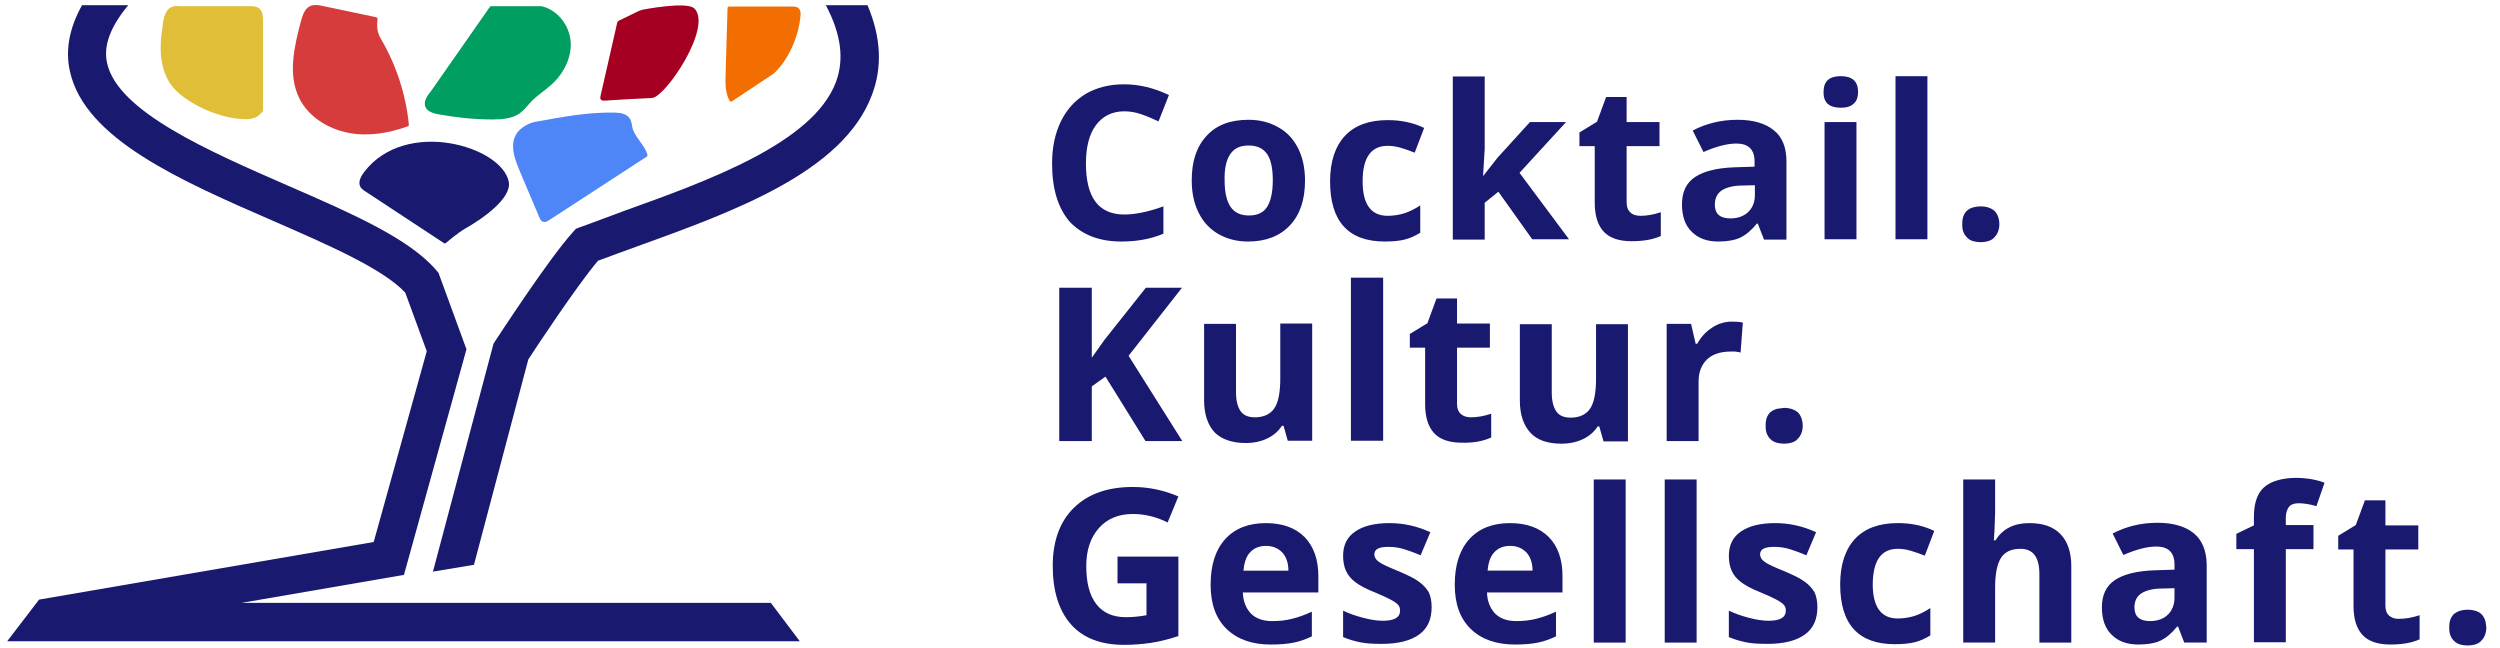 <svg version="1.2" xmlns="http://www.w3.org/2000/svg" viewBox="0 0 768 199" width="768" height="199">
	<title>ESCLG_Bildmarke_Farbig_RGB-svg</title>
	<style>
		.s0 { fill: #191970 } 
		.s1 { fill: #000000 } 
		.s2 { fill: #4f86f7 } 
		.s3 { fill: #009e60 } 
		.s4 { fill: #a50021 } 
		.s5 { fill: #d73c3c } 
		.s6 { fill: #e1be37 } 
		.s7 { fill: #f26e01 } 
	</style>
	<g id="Layer">
		<g id="Layer">
			<g id="Layer">
				<g id="Layer">
					<g id="Layer">
						<path id="Layer" class="s0" d="m267.8 29.3c-8.9 23.6-42.5 35.7-72.1 46.4-4.2 1.5-8.2 3-12 4.4-6.5 7.7-18.8 26.3-21.4 30.3l-16.7 63.1-12.6 2.1 18.6-70 0.5-0.8c0.7-1 16.3-25.1 23.9-33.5l0.9-1 1.3-0.5c4.3-1.6 8.8-3.2 13.5-5 25.9-9.3 58.1-20.9 65.1-39.6 2.6-7 1.6-14.7-3.1-23.6h12.8c4.2 9.9 4.6 19.2 1.3 27.7z"/>
					</g>
				</g>
				<g id="Layer">
					<g id="Layer">
						<path id="Layer" class="s1" d=""/>
					</g>
				</g>
				<g id="Layer">
					<g id="Layer">
						<path id="Layer" class="s0" d="m245.7 197h-243.5l9.8-12.8 102.8-17.7 16.3-58.6-6.6-18c-6.9-7.4-24-14.8-40.5-22-28.5-12.4-57.9-25.2-62.5-45.9-1.5-6.6-0.2-13.4 3.7-20.4h14.2c-5.5 6.6-7.7 12.5-6.5 17.8 3.3 14.9 31.2 27 55.7 37.7 19.1 8.3 37.2 16.2 45.4 25.9l0.7 0.8 8.6 23.5-19.2 69.3-49.9 8.6h162.6z"/>
					</g>
				</g>
				<g id="Layer">
					<g id="Layer">
						<g id="Layer">
							<path id="Layer" class="s2" d="m168.9 67.5c-0.3 0.2-0.9 0.6-1.4 0.7-1.1 0.1-1.5-0.7-1.8-1.4-2-4.8-4.1-9.6-6.1-14.4-2-4.7-3.9-10.5 1.8-13.8 1.1-0.7 2.4-1.1 3.7-1.3 7.8-1.4 15.7-2.9 23.7-2.7 1.7 0 3.6 0.3 4.6 1.7 0.5 0.7 0.7 1.7 0.8 2.6 0.5 3 4 5.7 4.7 8.7 0 0.2 0 0.4-0.2 0.5z"/>
						</g>
					</g>
					<g id="Layer">
						<g id="Layer">
							<path id="Layer" class="s3" d="m132.4 28c-1.2 1.4-2.4 3.3-1.7 4.9 0.6 1.4 2.4 1.9 3.9 2.2 5.5 1 11 1.6 16.6 1.6 2.9 0 6.1-0.2 8.5-1.9 1.3-1 2.3-2.3 3.4-3.5 1.9-2 4.2-3.4 6.3-5.3 3.8-3.4 6.3-8.4 5.9-13.3-0.4-4.9-4-9.7-9-10.8h-15.4c-0.2 0-0.3 0.1-0.4 0.2z"/>
						</g>
					</g>
					<g id="Layer">
						<g id="Layer">
							<path id="Layer" class="s4" d="m190.2 6.3c-0.3 0.1-0.5 0.4-0.6 0.7l-5.1 22.4c-0.1 0.5-0.2 1 0.2 1.3 0.3 0.3 0.9 0.2 1.3 0.2 4.8-0.3 9.5-0.6 14.3-0.8 4.1-0.2 18.7-21.8 13-27.5-2.3-2.3-16 0.4-16 0.4q-0.5 0.2-0.9 0.3z"/>
						</g>
					</g>
					<g id="Layer">
						<g id="Layer">
							<path id="Layer" class="s5" d="m117 11.9c4.7 8 7.7 17.1 8.6 26.4 0 0.2-0.1 0.5-0.3 0.5-5.8 2.1-12.2 3.2-18.3 2-6.2-1.2-12.2-4.9-15-10.5-3.7-7.3-1.6-16.1 0.5-24 0.5-1.7 1.1-3.6 2.7-4.4 1-0.5 2.2-0.4 3.3-0.2l17.1 3.6c0.2 0.1 0.4 0.3 0.4 0.5l-0.1 0.9c-0.2 1.9 0.2 3.7 1.1 5.2z"/>
						</g>
					</g>
					<g id="Layer">
						<g id="Layer">
							<path id="Layer" class="s0" d="m139.1 72.9c1.3-1 2.6-2 4-2.8 5.5-3.1 14.1-9.3 13.2-14.2-2-10.9-31.6-19.8-44.4-3.1-1 1.3-2 3.1-1.2 4.6 0.4 0.8 2 1.7 2 1.7l23.7 15.6c0.1 0.1 0.3 0.1 0.5 0z"/>
						</g>
					</g>
					<g id="Layer">
						<g id="Layer">
							<path id="Layer" class="s6" d="m78.4 36.1c-0.8 0.3-1.7 0.5-2.6 0.5-7.7 0.2-19.1-4.8-23.3-10.6-3.5-5-3.6-11.6-2.6-17.4 0.2-3 1-7.3 5-6.7 6 0 16.4 0 22.4 0 2.8 0 3.5 1.8 3.5 4.2 0 0 0 24.3 0 27.7 0 0.3-0.1 0.5-0.3 0.7-0.5 0.5-1.3 1.3-2.1 1.6z"/>
						</g>
					</g>
					<g id="Layer">
						<g id="Layer">
							<path id="Layer" class="s7" d="m237.7 22.6c4.6-4.3 7.6-11.3 8.2-17.6 0.1-0.9 0.1-1.9-0.6-2.5-0.6-0.5-1.4-0.5-2.2-0.5h-19.1c-0.3 0-0.5 0.2-0.5 0.5q-0.3 10.2-0.6 20.4c-0.1 2.8-0.1 5.6 1.2 8 0.2 0.3 0.5 0.4 0.8 0.2z"/>
						</g>
					</g>
				</g>
			</g>
			<g id="Layer">
				<path id="Layer" fill-rule="evenodd" class="s0" d="m400.8 165q4.2 4.4 4.2 12v5h-23.2c0.1 2.8 1 4.9 2.5 6.5 1.5 1.5 3.7 2.3 6.5 2.3 2.1 0 4.2-0.2 6.1-0.7 2-0.5 4-1.2 6.1-2.2v7.6c-1.7 0.8-3.5 1.5-5.5 1.9-1.9 0.4-4.3 0.6-7.1 0.6-5.8 0-10.3-1.6-13.6-4.8-3.3-3.2-4.9-7.7-4.9-13.6 0-6 1.5-10.7 4.5-14 3-3.3 7.2-4.9 12.5-4.9 5 0 9 1.4 11.9 4.3zm-5 10.3c0-2.4-0.7-4.3-1.9-5.6-1.3-1.3-2.9-2-5-2-2.1 0-3.7 0.7-4.9 2-1.2 1.3-1.8 3.2-2 5.6zm12.8-119.6c0-6.1 1.6-10.8 4.6-14 3-3.2 7.4-4.8 13.1-4.8 4.2 0 7.9 0.8 11.2 2.4l-2.9 7.6c-1.5-0.6-3-1.1-4.3-1.5-1.3-0.4-2.7-0.6-4-0.6-5.1 0-7.7 3.6-7.7 10.9 0 7.1 2.6 10.6 7.7 10.6 1.8 0 3.6-0.3 5.2-0.8q2.4-0.8 4.8-2.4v8.4q-2.4 1.5-4.8 2.1c-1.6 0.4-3.6 0.6-6.1 0.6-11.2 0-16.8-6.2-16.8-18.5zm139.5 69.6c0.8 0 1.5 0.1 2.2 0.3q1 0.3 1.8 0.9c0.5 0.4 0.9 1 1.2 1.7 0.3 0.7 0.5 1.6 0.5 2.6 0 1-0.2 1.8-0.5 2.5-0.3 0.7-0.7 1.2-1.2 1.7-0.5 0.5-1.1 0.8-1.8 1-0.7 0.2-1.4 0.3-2.2 0.3-0.8 0-1.6-0.1-2.3-0.3-0.7-0.2-1.3-0.5-1.8-1-0.5-0.4-0.9-1-1.2-1.7-0.3-0.7-0.4-1.5-0.4-2.5 0-1 0.1-1.9 0.4-2.6 0.3-0.7 0.7-1.3 1.2-1.7q0.8-0.6 1.8-0.9c0.7-0.1 1.5-0.2 2.3-0.3zm44-51.8h-9.8v-50.1h9.8zm-153.2 108.4c0.6 1.3 0.9 2.8 0.9 4.6 0 3.7-1.2 6.5-3.8 8.4-2.6 1.9-6.4 2.9-11.5 2.9-2.6 0-4.9-0.1-6.7-0.5-1.9-0.4-3.6-0.9-5.2-1.6v-8.1c1.9 0.9 3.9 1.6 6.2 2.2q3.4 0.9 6 0.9c3.5 0 5.3-1 5.3-3.1 0-0.8-0.2-1.4-0.7-1.9-0.4-0.4-1.2-1-2.4-1.6-1.1-0.6-2.7-1.3-4.6-2.1-2.8-1.1-4.8-2.2-6.1-3.2-1.3-1-2.2-2.1-2.8-3.4-0.6-1.3-0.9-2.8-0.9-4.7 0-3.2 1.2-5.7 3.7-7.4 2.4-1.7 6-2.6 10.5-2.6 4.3 0 8.5 0.9 12.6 2.8l-3 7.1c-1.8-0.8-3.5-1.4-5.1-1.9-1.6-0.5-3.2-0.7-4.8-0.7-2.9 0-4.3 0.7-4.3 2.3 0 0.9 0.5 1.7 1.4 2.3 0.9 0.7 2.9 1.6 6.1 2.9 2.8 1.2 4.9 2.2 6.2 3.2 1.3 0.9 2.3 2.1 3 3.2zm-23.9-46.5v-50.1h9.9v50.1zm-46.8-70.1q-2.1-4.2-2.1-9.9c0-5.9 1.5-10.4 4.6-13.7 3-3.3 7.3-4.9 12.9-4.9 3.4 0 6.5 0.8 9.1 2.3 2.7 1.5 4.7 3.7 6.1 6.5q2.1 4.2 2.1 9.9c0 5.8-1.5 10.4-4.6 13.7-3.1 3.3-7.4 5-12.9 5-3.4 0-6.5-0.8-9.1-2.3-2.6-1.5-4.7-3.7-6.1-6.6zm8-9.9q0 5.4 1.8 8.1 1.8 2.7 5.7 2.7c2.6 0 4.5-0.9 5.6-2.7 1.1-1.8 1.7-4.5 1.7-8.1 0-3.5-0.5-6.2-1.7-8q-1.8-2.7-5.7-2.7c-2.7 0-4.5 0.9-5.7 2.7-1.2 1.8-1.8 4.5-1.7 8zm-47.6 12.7c-3.6-4.2-5.4-10.1-5.4-17.9q0-7.3 2.7-12.9c1.8-3.7 4.4-6.5 7.7-8.5 3.3-1.9 7.2-2.9 11.7-2.9q6.9 0 13.8 3.3l-3.2 8.1c-1.7-0.8-3.5-1.6-5.3-2.2-1.7-0.6-3.5-0.9-5.2-0.9q-5.5 0-8.7 4.2c-2.1 2.8-3.1 6.8-3.1 11.8 0 10.5 3.9 15.7 11.8 15.7 3.3 0 7.3-0.8 12-2.5v8.4q-5.7 2.4-12.9 2.4c-6.9 0-12.1-2.1-15.9-6.1zm14.7 102.9h18.7v24.4c-3 1-5.8 1.7-8.5 2.1-2.7 0.4-5.4 0.6-8.2 0.6-7.1 0-12.6-2.1-16.3-6.3-3.7-4.2-5.6-10.2-5.6-18 0-7.6 2.2-13.6 6.5-17.8 4.4-4.3 10.4-6.4 18.1-6.4 4.9 0 9.5 1 14 2.9l-3.3 8c-3.4-1.7-7-2.6-10.7-2.6-4.3 0-7.8 1.4-10.4 4.3q-3.9 4.4-3.9 11.7c0 5.1 1 9 3.1 11.7 2.1 2.7 5.1 4 9.1 4 2 0 4.2-0.2 6.3-0.6v-9.8h-8.9zm112.8-97.4h-9.8v-50.1h9.8v22.3l-0.5 8.2h0.1l4.3-5.5 10-11h11.1l-14.3 15.6 15.2 20.4h-11.3l-10.4-14.6-4.2 3.4zm-7 62.4c-3.9 0-6.8-1-8.6-3-1.8-2-2.7-4.9-2.7-8.9v-17.3h-4.7v-4.2l5.4-3.3 2.8-7.6h6.3v7.7h10.1v7.4h-10.1v17.3c0 1.4 0.4 2.4 1.2 3.1 0.8 0.7 1.8 1 3.1 1 1.7 0 3.8-0.3 6.2-1.1v7.3c-2.4 1.1-5.4 1.7-9 1.6zm-102.4-26.7l16.5 26.2h-11.3l-12.3-19.8-4.2 3v16.8h-10v-47.1h10v21.5l3.9-5.5 12.7-16h11.1zm173-38.1c-2-1.9-3-4.8-3-8.4 0-3.8 1.3-6.6 4-8.4 2.7-1.8 6.7-2.8 12.1-3l6.2-0.2v-1.6c0-3.7-1.9-5.5-5.6-5.5-2.8 0-6.2 0.9-10.1 2.6l-3.3-6.6q6.3-3.3 13.8-3.3c4.8 0 8.5 1.1 11.1 3.2q3.9 3.1 3.9 9.6v24h-6.9l-1.9-4.9h-0.3c-1.7 2.1-3.4 3.5-5.1 4.3-1.7 0.8-4 1.2-6.8 1.2q-5.1 0-8.1-3zm7.1-8.3q0 4.2 4.8 4.2c2.3 0 4.1-0.7 5.5-2 1.3-1.3 2-3 2-5.2v-3l-3.8 0.1c-2.9 0-5 0.6-6.4 1.5-1.4 1-2.1 2.4-2.1 4.4zm-153.7 69.9c-2.1-2.3-3.2-5.6-3.2-9.8v-23.5h9.8v21c0 2.6 0.5 4.5 1.4 5.8 0.9 1.3 2.4 1.9 4.4 1.9 2.8 0 4.8-1 6-2.8 1.2-1.8 1.8-4.9 1.8-9.1v-16.9h9.8v36h-7.5l-1.3-4.6h-0.5q-1.6 2.5-4.5 3.9c-1.9 0.9-4.1 1.4-6.6 1.4-4.3 0-7.5-1.2-9.6-3.3zm102.7 32.2q4.2 4.3 4.2 12v5h-23.2c0.1 2.8 1 4.9 2.5 6.5 1.5 1.5 3.7 2.3 6.5 2.3 2.1 0 4.2-0.2 6.1-0.7 2-0.5 4-1.2 6.1-2.2v7.6c-1.7 0.8-3.5 1.5-5.5 1.9-1.9 0.4-4.3 0.6-7.1 0.6-5.8 0-10.3-1.6-13.6-4.8-3.3-3.2-4.9-7.7-4.9-13.6 0-6 1.5-10.7 4.5-14 3-3.3 7.2-4.9 12.5-4.9 5 0 9 1.4 11.9 4.3zm-5 10.3c0-2.4-0.7-4.3-1.9-5.6-1.3-1.3-2.9-2-5-2-2.1 0-3.7 0.7-4.9 2-1.2 1.3-1.8 3.2-2 5.6zm99.5-101.8h-9.8v-36h9.8zm5 105.9c0 7.1 2.6 10.6 7.7 10.6 1.8 0 3.6-0.3 5.2-0.8q2.4-0.8 4.8-2.4v8.4q-2.4 1.5-4.8 2.1c-1.6 0.4-3.6 0.6-6.1 0.6-11.2 0-16.8-6.1-16.8-18.4 0-6.1 1.6-10.8 4.6-14 3-3.2 7.4-4.8 13.1-4.8 4.2 0 7.9 0.8 11.2 2.4l-2.9 7.6c-1.5-0.6-3-1.1-4.3-1.5-1.3-0.4-2.7-0.6-4-0.6-5.1 0-7.6 3.6-7.7 10.8zm102.6-6v24h-6.9l-1.9-4.9h-0.3c-1.7 2.1-3.4 3.5-5.1 4.3-1.7 0.8-4 1.2-6.8 1.2-3.5 0-6.2-1-8.2-3-2-1.9-3-4.8-3-8.4 0-3.8 1.3-6.6 4-8.4 2.7-1.8 6.7-2.8 12.1-3l6.2-0.2v-1.6c0-3.7-1.9-5.5-5.6-5.5-2.8 0-6.2 0.9-10.1 2.6l-3.3-6.6q6.3-3.3 13.8-3.3c4.8 0 8.5 1.1 11.1 3.2 2.6 2.1 3.9 5.3 4 9.6zm-9.9 7.3l-3.8 0.1c-2.9 0-5 0.6-6.4 1.5-1.4 0.9-2.1 2.4-2.1 4.3q0 4.2 4.8 4.2c2.3 0 4.2-0.7 5.5-2 1.3-1.3 2-3 2-5.2zm-64.8-109.3c-0.3-0.7-0.4-1.5-0.4-2.5 0-1 0.1-1.9 0.4-2.6 0.3-0.7 0.7-1.3 1.2-1.7q0.7-0.6 1.8-0.9c0.7-0.2 1.5-0.3 2.3-0.3 0.8 0 1.5 0.1 2.2 0.3q1 0.3 1.8 0.9c0.5 0.4 0.9 1 1.2 1.7 0.3 0.7 0.5 1.6 0.5 2.6 0 1-0.2 1.8-0.5 2.5-0.3 0.7-0.7 1.2-1.2 1.7-0.5 0.5-1.1 0.8-1.8 1-0.7 0.2-1.4 0.3-2.2 0.3-0.8 0-1.6-0.1-2.3-0.3-0.7-0.2-1.3-0.5-1.8-1-0.5-0.5-0.9-1-1.2-1.7zm160.6 121.4c0 1-0.2 1.8-0.5 2.5-0.3 0.7-0.7 1.2-1.2 1.7-0.5 0.5-1.1 0.8-1.8 1-0.7 0.2-1.4 0.3-2.2 0.3-0.8 0-1.6-0.1-2.3-0.3-0.7-0.2-1.3-0.5-1.8-1-0.5-0.4-0.9-1-1.2-1.7-0.3-0.7-0.4-1.5-0.4-2.5 0-1 0.1-1.9 0.4-2.6 0.3-0.7 0.7-1.3 1.2-1.7q0.8-0.6 1.8-0.9c0.7-0.2 1.5-0.3 2.3-0.3 0.8 0 1.5 0.1 2.2 0.3q1.1 0.3 1.8 0.9c0.5 0.4 0.9 1 1.2 1.7 0.3 0.7 0.4 1.5 0.5 2.6zm-26.7-2.7c1.7 0 3.8-0.3 6.2-1.1v7.4c-2.4 1.1-5.4 1.6-9 1.6-3.9 0-6.8-1-8.6-3-1.8-2-2.7-4.9-2.7-8.9v-17.3h-4.7v-4.2l5.4-3.3 2.8-7.6h6.3v7.7h10.1v7.4h-10.1v17.3c0 1.4 0.4 2.4 1.2 3.1 0.8 0.6 1.8 1 3.1 0.9zm-32-43.3c3.3 0 6.4 0.5 9 1.5l-2.5 7.2c-2-0.6-3.8-0.9-5.5-0.9q-2.1 0-3 1.2c-0.6 0.9-0.9 1.9-0.9 3.2v2.3h8.5v7.4h-8.5v28.6h-9.8v-28.6h-5.4v-4.7l5.4-2.6v-2.6q0-6.2 3-9c2.1-1.9 5.3-2.9 9.7-3zm-72.1 17.3c2.2 2.3 3.3 5.6 3.3 9.8v23.5h-9.8v-21c0-5.2-1.9-7.8-5.8-7.8-2.8 0-4.8 0.9-6 2.8-1.2 1.9-1.8 4.9-1.8 9.1v16.9h-9.8v-50.1h9.8v10.2c0 0.8-0.1 2.7-0.2 5.6l-0.2 2.9h0.5c2.2-3.5 5.6-5.3 10.4-5.3 4.2 0 7.4 1.1 9.6 3.4zm-142.7-64.5h9.8v36h-7.5l-1.3-4.6h-0.5q-1.6 2.5-4.5 3.9c-1.9 0.9-4.1 1.4-6.6 1.4-4.3 0-7.5-1.1-9.6-3.4-2.1-2.3-3.2-5.6-3.2-9.8v-23.5h9.8v21c0 2.6 0.5 4.5 1.4 5.8 0.9 1.3 2.4 1.9 4.4 1.9 2.8 0 4.8-1 6-2.8 1.2-1.8 1.8-4.9 1.8-9.1zm-0.7 47.7h9.8v50.1h-9.8zm14.4-81c1.7 0 3.8-0.3 6.2-1.1v7.3c-2.4 1.1-5.4 1.6-9 1.6-3.9 0-6.8-1-8.6-3-1.8-2-2.7-4.9-2.7-8.9v-17.3h-4.7v-4.2l5.4-3.3 2.8-7.6h6.3v7.7h10.1v7.4h-10.1v17.3c0 1.4 0.4 2.4 1.2 3.1 0.7 0.7 1.8 1 3.1 1zm7.4 81h9.8v50.1h-9.8zm46 34.6c0.6 1.3 0.9 2.8 0.9 4.6 0 3.7-1.2 6.5-3.8 8.4-2.6 1.9-6.4 2.9-11.5 2.9-2.6 0-4.9-0.1-6.7-0.5-1.9-0.4-3.6-0.9-5.2-1.6v-8.1c1.9 0.9 3.9 1.6 6.2 2.2q3.4 0.9 6 0.9c3.5 0 5.3-1 5.3-3.1 0-0.8-0.2-1.4-0.7-1.9-0.4-0.4-1.2-1-2.4-1.6-1.1-0.6-2.7-1.3-4.6-2.1-2.8-1.1-4.8-2.2-6.1-3.2-1.3-1-2.2-2.1-2.8-3.4-0.6-1.3-0.9-2.8-0.9-4.7 0-3.2 1.2-5.7 3.7-7.4 2.4-1.7 6-2.6 10.5-2.6 4.3 0 8.5 0.9 12.6 2.8l-3 7.1c-1.8-0.8-3.5-1.4-5.1-1.9-1.6-0.5-3.2-0.7-4.8-0.7-2.9 0-4.3 0.7-4.3 2.3 0 0.9 0.5 1.7 1.4 2.3 0.9 0.7 2.9 1.6 6.1 2.9 2.8 1.2 4.9 2.2 6.2 3.2 1.3 0.9 2.3 2.1 3 3.2zm-25.7-73.9c-3.1 0-5.6 0.8-7.3 2.4-1.7 1.7-2.6 3.9-2.6 6.8v18.3h-9.8v-36h7.5l1.4 6.1h0.5c1.1-2 2.6-3.7 4.5-4.9 1.9-1.3 4-1.9 6.2-1.9q2 0 3.3 0.3l-0.7 9.2c-0.8-0.2-1.8-0.4-3-0.3zm28.5-79.8c0-3.2 1.7-4.8 5.3-4.8 3.5 0 5.3 1.6 5.3 4.8 0 1.6-0.4 2.8-1.3 3.6-0.9 0.9-2.2 1.3-4 1.3-3.6 0-5.4-1.6-5.3-4.9z"/>
			</g>
		</g>
	</g>
</svg>